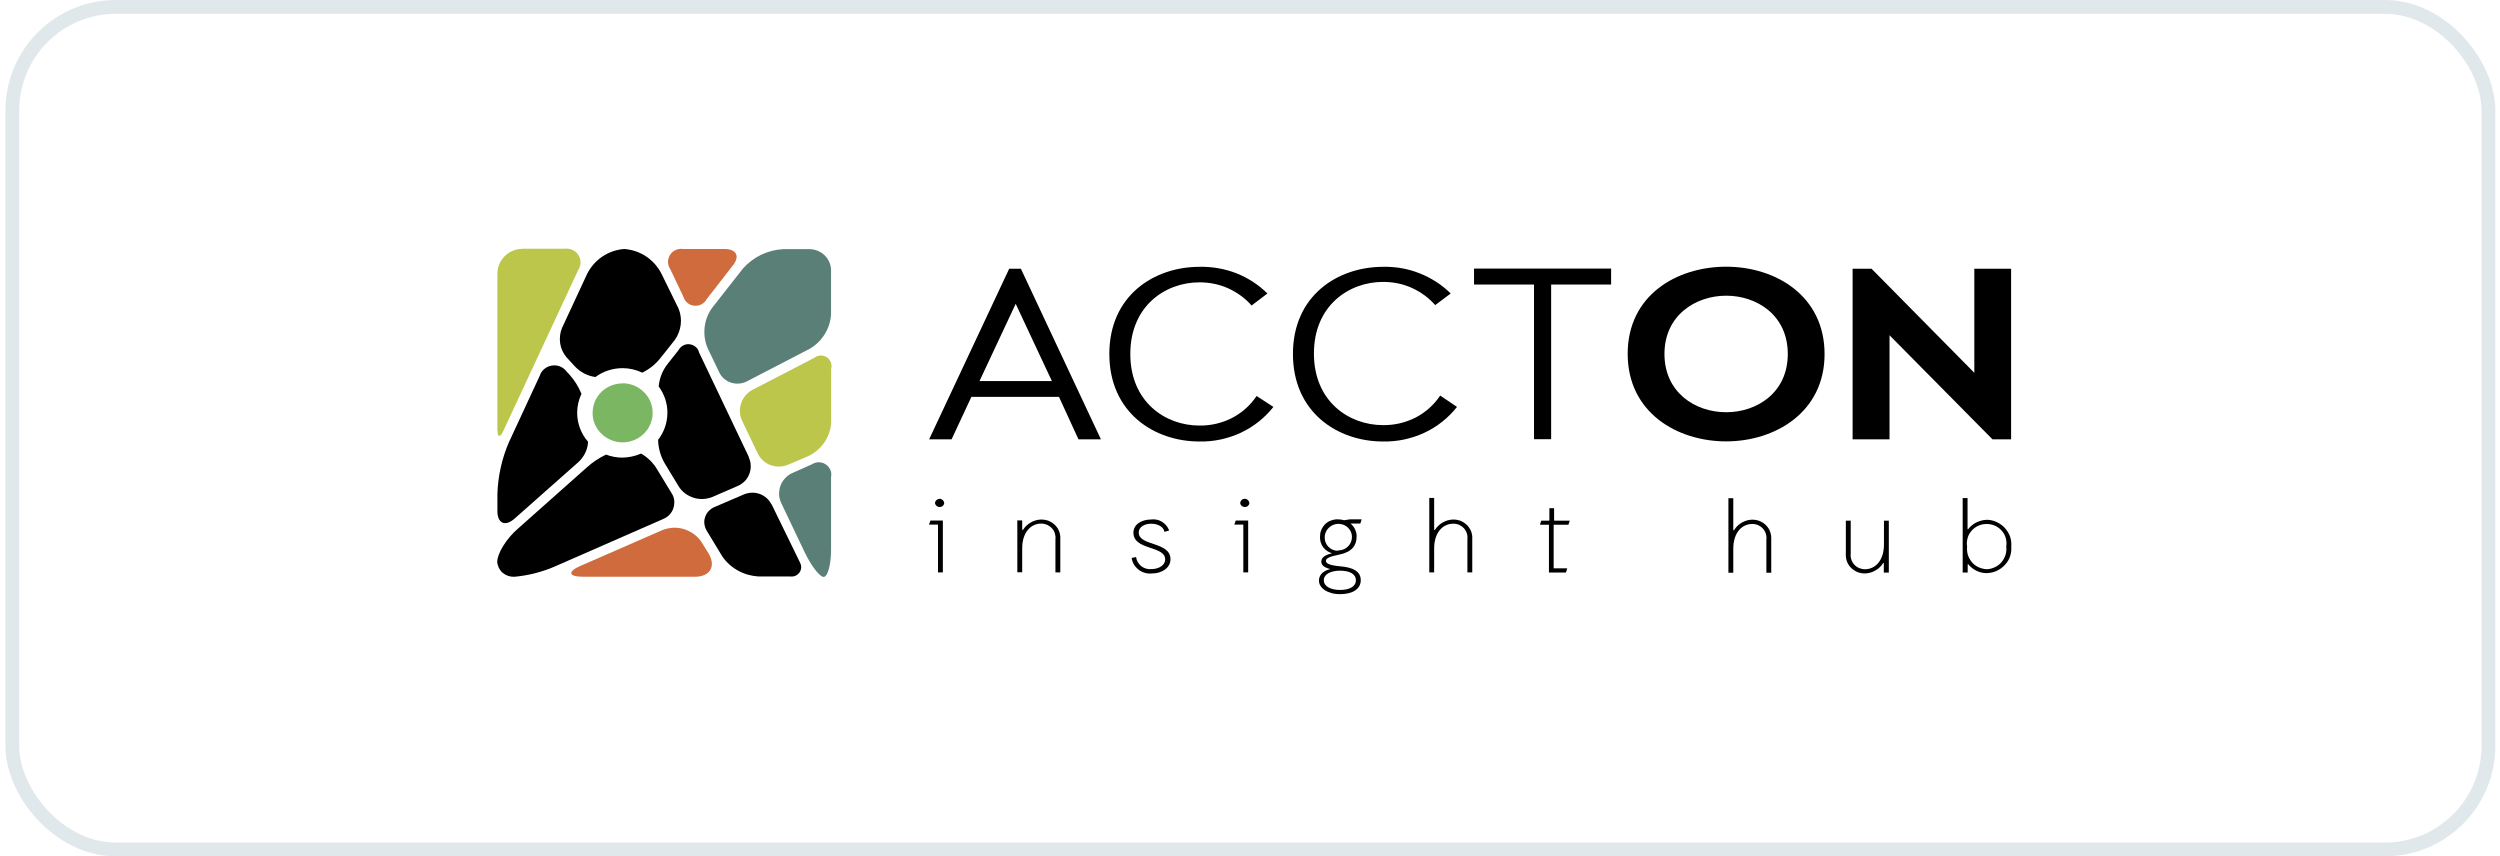 <svg xmlns="http://www.w3.org/2000/svg" width="181" height="62" viewBox="0 0 181 62" fill="none"><rect x="0.891" y="0.5" width="179.271" height="61" rx="7.5" stroke="#E1E8EB"></rect><path d="M53.069 19.203C53.582 18.563 53.315 18.028 52.48 18.028H49.454C49.272 17.996 49.08 18.028 48.919 18.101C48.748 18.175 48.609 18.301 48.513 18.448C48.417 18.605 48.363 18.784 48.363 18.962C48.363 19.14 48.417 19.319 48.524 19.476L49.486 21.502C49.54 21.67 49.636 21.827 49.775 21.932C49.914 22.047 50.085 22.121 50.256 22.131C50.438 22.152 50.62 22.121 50.78 22.037C50.941 21.953 51.069 21.827 51.154 21.67L53.079 19.193L53.069 19.203Z" fill="#D06B3D"></path><path d="M60.179 34.474C60.201 34.306 60.179 34.139 60.105 33.992C60.03 33.845 59.923 33.708 59.773 33.614C59.634 33.519 59.463 33.477 59.292 33.467C59.121 33.467 58.95 33.509 58.81 33.603L57.377 34.243C57.174 34.327 57.003 34.453 56.853 34.611C56.704 34.768 56.586 34.947 56.511 35.157C56.436 35.356 56.404 35.566 56.404 35.786C56.404 35.996 56.468 36.206 56.554 36.406L58.254 39.974C58.725 40.961 59.345 41.769 59.634 41.769C59.923 41.769 60.169 40.877 60.169 39.795V34.474H60.179Z" fill="#597F77"></path><path d="M54.863 32.836C55.056 33.225 55.387 33.529 55.794 33.676C56.2 33.823 56.66 33.812 57.056 33.645L58.563 33.004C59.023 32.773 59.419 32.427 59.708 31.997C59.986 31.567 60.157 31.073 60.178 30.559V26.697C60.221 26.539 60.21 26.382 60.157 26.235C60.103 26.088 59.996 25.962 59.868 25.867C59.729 25.784 59.58 25.731 59.408 25.742C59.248 25.742 59.087 25.805 58.97 25.899L54.51 28.208C54.115 28.407 53.815 28.754 53.666 29.174C53.516 29.593 53.537 30.045 53.719 30.444L54.863 32.836Z" fill="#BBC64A"></path><path d="M37.819 18.017C37.338 18.017 36.878 18.206 36.546 18.542C36.204 18.878 36.012 19.329 36.012 19.801V31.105C36.012 31.671 36.204 31.713 36.44 31.199L41.872 19.528C41.979 19.371 42.032 19.182 42.032 18.993C42.032 18.804 41.979 18.615 41.872 18.458C41.765 18.3 41.626 18.174 41.444 18.09C41.273 18.017 41.081 17.985 40.888 18.006H37.819V18.017Z" fill="#BBC64A"></path><path d="M52.073 26.96C52.158 27.139 52.276 27.296 52.426 27.422C52.575 27.548 52.746 27.653 52.939 27.705C53.132 27.768 53.335 27.789 53.527 27.768C53.73 27.747 53.923 27.695 54.094 27.6L58.628 25.249C59.078 24.987 59.452 24.62 59.719 24.179C59.986 23.738 60.147 23.245 60.168 22.73V19.571C60.168 19.162 59.997 18.774 59.709 18.49C59.42 18.207 59.013 18.039 58.607 18.039H56.693C56.137 18.07 55.602 18.207 55.099 18.448C54.607 18.69 54.158 19.026 53.795 19.435L51.549 22.3C51.249 22.72 51.068 23.203 51.014 23.707C50.961 24.21 51.025 24.725 51.228 25.197L52.073 26.96Z" fill="#597F77"></path><path d="M45.081 27.757C44.653 27.757 44.225 27.883 43.872 28.113C43.52 28.344 43.231 28.68 43.07 29.069C42.91 29.457 42.867 29.887 42.942 30.307C43.028 30.727 43.231 31.105 43.541 31.398C43.84 31.692 44.236 31.902 44.653 31.986C45.081 32.07 45.509 32.028 45.915 31.86C46.311 31.703 46.653 31.419 46.888 31.073C47.123 30.727 47.252 30.307 47.252 29.887C47.252 29.32 47.027 28.775 46.61 28.376C46.204 27.977 45.648 27.746 45.07 27.746L45.081 27.757Z" fill="#7BB762"></path><path d="M42.063 40.949C41.058 41.39 41.133 41.757 42.245 41.757H50.309C51.421 41.757 51.859 40.991 51.293 40.057L50.811 39.28C50.523 38.819 50.063 38.483 49.539 38.315C49.015 38.147 48.448 38.178 47.935 38.388L42.074 40.949H42.063Z" fill="#D06B3D"></path><path d="M55.848 36.511C55.677 36.165 55.377 35.903 55.014 35.766C54.65 35.63 54.244 35.64 53.88 35.787L51.752 36.7C51.592 36.763 51.442 36.868 51.313 36.994C51.196 37.12 51.1 37.277 51.046 37.445C50.993 37.613 50.971 37.792 51.003 37.96C51.025 38.138 51.089 38.306 51.185 38.453L52.297 40.289C52.586 40.709 52.982 41.066 53.442 41.318C53.901 41.57 54.404 41.706 54.928 41.738H57.227C57.356 41.748 57.495 41.738 57.612 41.675C57.73 41.622 57.826 41.528 57.901 41.423C57.965 41.318 58.008 41.182 58.008 41.056C58.008 40.93 57.965 40.804 57.901 40.688L55.869 36.522L55.848 36.511Z" fill="black"></path><path d="M46.502 26.98C47.015 26.728 47.464 26.371 47.817 25.92L48.843 24.629C49.079 24.304 49.228 23.926 49.282 23.527C49.335 23.128 49.282 22.729 49.132 22.351L47.892 19.822C47.635 19.318 47.261 18.888 46.79 18.573C46.32 18.258 45.774 18.069 45.197 18.027C44.63 18.069 44.085 18.258 43.614 18.573C43.144 18.888 42.769 19.318 42.513 19.822L40.684 23.758C40.545 24.104 40.502 24.482 40.556 24.86C40.609 25.227 40.769 25.573 41.015 25.867L41.603 26.508C41.999 26.938 42.534 27.221 43.111 27.295C43.678 26.875 44.373 26.654 45.079 26.654C45.571 26.654 46.052 26.77 46.502 26.98Z" fill="black"></path><path d="M54.223 33.1L50.609 25.512C50.577 25.355 50.491 25.218 50.363 25.113C50.245 25.008 50.085 24.945 49.924 24.924C49.764 24.903 49.603 24.935 49.454 25.019C49.315 25.092 49.197 25.218 49.122 25.355L48.342 26.341C47.967 26.813 47.743 27.38 47.689 27.978C48.106 28.545 48.331 29.217 48.32 29.92C48.309 30.623 48.074 31.295 47.647 31.841C47.657 32.439 47.828 33.037 48.128 33.551L49.154 35.241C49.4 35.619 49.775 35.902 50.224 36.039C50.662 36.175 51.133 36.154 51.561 35.986L53.379 35.199C53.571 35.115 53.753 35 53.903 34.853C54.052 34.706 54.17 34.528 54.245 34.328C54.32 34.129 54.362 33.929 54.352 33.719C54.352 33.51 54.298 33.3 54.213 33.111L54.223 33.1Z" fill="black"></path><path d="M43.882 32.911C43.368 33.153 42.898 33.468 42.481 33.845L37.497 38.275C36.652 38.999 36 40.08 36 40.678C36.021 40.982 36.16 41.266 36.385 41.465C36.62 41.664 36.92 41.77 37.23 41.759C38.299 41.664 39.337 41.392 40.31 40.951L47.999 37.582C48.181 37.508 48.341 37.403 48.469 37.267C48.598 37.13 48.705 36.963 48.758 36.774C48.812 36.595 48.833 36.396 48.812 36.207C48.79 36.018 48.715 35.84 48.608 35.682L47.593 34.013C47.314 33.531 46.908 33.121 46.416 32.838C45.988 33.027 45.529 33.121 45.069 33.132C44.662 33.132 44.256 33.058 43.871 32.911H43.882Z" fill="black"></path><path d="M42.097 28.514C41.883 27.978 41.573 27.496 41.188 27.076L41.038 26.918C40.92 26.75 40.76 26.625 40.567 26.541C40.375 26.456 40.172 26.436 39.958 26.467C39.755 26.498 39.562 26.582 39.402 26.719C39.241 26.855 39.134 27.023 39.07 27.223L36.835 32.04C36.333 33.216 36.054 34.475 36.012 35.755V36.994C36.012 37.907 36.578 38.148 37.263 37.54L41.851 33.478C42.065 33.289 42.236 33.058 42.364 32.806C42.492 32.554 42.557 32.271 42.578 31.988C42.065 31.4 41.787 30.655 41.787 29.889C41.787 29.416 41.894 28.944 42.097 28.514Z" fill="black"></path><path d="M76.68 28.733H70.328L68.895 31.808H67.269L73.066 19.455H73.911L79.707 31.808H78.081L76.67 28.733H76.68ZM70.906 27.589H76.156L73.536 21.995L70.916 27.589H70.906Z" fill="black"></path><path d="M105.491 29.457C104.86 30.254 104.047 30.905 103.117 31.335C102.186 31.766 101.17 31.986 100.133 31.965C96.85 31.965 93.609 29.866 93.609 25.626C93.609 21.386 96.86 19.318 100.133 19.318C101.042 19.297 101.951 19.455 102.785 19.791C103.63 20.126 104.4 20.62 105.031 21.249L103.908 22.089C103.437 21.554 102.86 21.134 102.208 20.84C101.555 20.546 100.849 20.41 100.133 20.41C97.652 20.41 95.128 22.131 95.128 25.595C95.128 29.058 97.652 30.779 100.133 30.779C100.956 30.79 101.758 30.601 102.486 30.233C103.213 29.856 103.822 29.31 104.271 28.638L105.48 29.457H105.491Z" fill="black"></path><path d="M111.907 19.445H106.721V20.6H111.063V31.798H112.303V20.6H116.645V19.445H111.907Z" fill="black"></path><path d="M124.977 31.956C121.405 31.956 117.844 29.857 117.844 25.616C117.844 21.376 121.394 19.309 124.977 19.309C128.559 19.309 132.099 21.418 132.099 25.637C132.099 29.857 128.506 31.956 124.977 31.956ZM124.977 29.846C127.19 29.846 129.436 28.44 129.436 25.627C129.436 22.814 127.19 21.408 124.977 21.408C122.763 21.408 120.507 22.825 120.507 25.627C120.507 28.429 122.752 29.846 124.977 29.846Z" fill="black"></path><path d="M135.498 19.455L142.941 26.991V19.455H145.604V31.808H144.256L136.802 24.273V31.808H134.129V19.455H135.508H135.498Z" fill="black"></path><path d="M67.365 37.686H68.263V41.443H67.91V37.98H67.258L67.365 37.686ZM68.028 36.111C68.113 36.111 68.199 36.153 68.263 36.216C68.327 36.279 68.359 36.363 68.359 36.447C68.349 36.521 68.306 36.584 68.242 36.636C68.177 36.689 68.103 36.71 68.028 36.71C67.953 36.71 67.878 36.678 67.814 36.636C67.75 36.584 67.718 36.521 67.696 36.447C67.696 36.405 67.696 36.363 67.718 36.321C67.739 36.279 67.76 36.248 67.793 36.216C67.825 36.185 67.857 36.164 67.9 36.143C67.942 36.122 67.985 36.122 68.028 36.122H68.006L68.028 36.111Z" fill="black"></path><path d="M74.061 38.369C74.2 38.148 74.392 37.96 74.617 37.834C74.841 37.697 75.109 37.624 75.365 37.613C75.558 37.613 75.74 37.645 75.921 37.708C76.093 37.781 76.253 37.886 76.392 38.023C76.531 38.159 76.627 38.316 76.691 38.495C76.756 38.673 76.777 38.862 76.766 39.041V41.444H76.413V39.041C76.435 38.894 76.413 38.757 76.371 38.61C76.328 38.463 76.253 38.348 76.157 38.243C76.061 38.138 75.932 38.054 75.804 37.991C75.665 37.939 75.526 37.907 75.376 37.907C74.681 37.907 74.007 38.484 74.007 39.702V41.434H73.654V37.676H74.007V38.358H74.061V38.369Z" fill="black"></path><path d="M92.198 29.457C91.567 30.254 90.754 30.905 89.823 31.335C88.893 31.766 87.877 31.986 86.84 31.965C83.557 31.965 80.316 29.866 80.316 25.626C80.316 21.386 83.567 19.318 86.84 19.318C87.749 19.297 88.658 19.455 89.503 19.78C90.348 20.116 91.118 20.609 91.759 21.249L90.615 22.12C90.144 21.585 89.567 21.165 88.915 20.872C88.262 20.578 87.556 20.441 86.84 20.441C84.359 20.441 81.835 22.163 81.835 25.626C81.835 29.09 84.359 30.811 86.84 30.811C87.663 30.821 88.465 30.632 89.193 30.265C89.92 29.887 90.529 29.341 90.978 28.67L92.187 29.457H92.198Z" fill="black"></path><path d="M82.252 40.331C82.285 40.593 82.424 40.824 82.627 40.992C82.83 41.149 83.097 41.233 83.365 41.202C83.878 41.202 84.359 40.939 84.359 40.499C84.359 39.491 82.06 39.858 82.06 38.568C82.06 37.927 82.712 37.612 83.333 37.612C83.611 37.57 83.899 37.633 84.135 37.78C84.37 37.927 84.552 38.148 84.648 38.41L84.306 38.505C84.242 38.116 83.792 37.917 83.343 37.917C82.894 37.917 82.445 38.127 82.445 38.557C82.445 39.554 84.744 39.197 84.744 40.488C84.744 41.128 84.092 41.517 83.429 41.517C83.076 41.559 82.723 41.464 82.445 41.254C82.167 41.044 81.974 40.73 81.932 40.394L82.252 40.331Z" fill="black"></path><path d="M89.47 37.686H90.368V41.443H90.016V37.98H89.363L89.47 37.686ZM90.123 36.111C90.208 36.111 90.294 36.153 90.358 36.216C90.422 36.279 90.454 36.363 90.454 36.447C90.443 36.521 90.401 36.584 90.337 36.636C90.272 36.689 90.197 36.71 90.123 36.71C90.048 36.71 89.973 36.678 89.909 36.636C89.844 36.584 89.812 36.521 89.791 36.447C89.791 36.363 89.823 36.269 89.887 36.206C89.951 36.143 90.037 36.111 90.133 36.111H90.112H90.123Z" fill="black"></path><path d="M96.316 41.202C95.867 41.086 95.663 40.918 95.663 40.656C95.663 40.393 95.888 40.184 96.444 40.057C96.187 39.984 95.963 39.837 95.802 39.627C95.642 39.417 95.567 39.155 95.567 38.892C95.567 38.725 95.588 38.546 95.653 38.389C95.717 38.231 95.813 38.084 95.931 37.958C96.059 37.833 96.198 37.738 96.369 37.686C96.529 37.623 96.711 37.591 96.882 37.602C97.032 37.602 97.171 37.623 97.31 37.665L97.727 37.602H98.583L98.487 37.906H97.781C97.92 38.021 98.037 38.168 98.112 38.336C98.187 38.504 98.23 38.683 98.219 38.861C98.219 39.501 97.856 39.974 96.968 40.152C96.262 40.288 95.995 40.425 95.995 40.603C95.995 40.782 96.219 40.929 97.043 41.002C98.016 41.086 98.519 41.39 98.519 42.01C98.519 42.629 97.952 43.017 97.022 43.017C96.091 43.017 95.492 42.555 95.492 42.041C95.492 41.695 95.706 41.349 96.305 41.202H96.316ZM97.022 42.713C97.674 42.713 98.166 42.482 98.166 42.01C98.166 41.537 97.674 41.317 97.022 41.317C96.369 41.317 95.845 41.558 95.845 42.01C95.845 42.461 96.358 42.713 97.022 42.713ZM96.893 39.848C97.086 39.848 97.278 39.795 97.439 39.69C97.599 39.585 97.727 39.438 97.802 39.26C97.877 39.081 97.898 38.892 97.866 38.704C97.834 38.515 97.738 38.347 97.599 38.21C97.46 38.074 97.289 37.979 97.096 37.948C96.904 37.906 96.711 37.927 96.529 38C96.348 38.074 96.198 38.2 96.08 38.357C95.973 38.515 95.909 38.704 95.909 38.892C95.909 39.019 95.92 39.144 95.973 39.27C96.016 39.386 96.091 39.501 96.187 39.596C96.284 39.69 96.391 39.764 96.508 39.806C96.626 39.858 96.765 39.879 96.893 39.869V39.848Z" fill="black"></path><path d="M103.887 38.368C104.026 38.148 104.218 37.959 104.443 37.833C104.668 37.697 104.935 37.623 105.192 37.613C105.384 37.613 105.566 37.644 105.748 37.707C105.919 37.781 106.079 37.886 106.218 38.022C106.347 38.158 106.453 38.316 106.518 38.494C106.582 38.673 106.603 38.862 106.592 39.04V41.444H106.24V39.04C106.261 38.893 106.24 38.746 106.197 38.61C106.154 38.473 106.079 38.347 105.983 38.242C105.887 38.137 105.758 38.053 105.63 37.99C105.491 37.938 105.352 37.907 105.202 37.917C104.507 37.917 103.833 38.494 103.833 39.712V41.444H103.48V36.049H103.833V38.368H103.898H103.887Z" fill="black"></path><path d="M112.485 37.989V41.149H113.469L113.372 41.453H112.143V37.989H111.49L111.586 37.696H112.175V36.793H112.517V37.696H113.65L113.554 37.989H112.495H112.485Z" fill="black"></path><path d="M125.554 38.369C125.693 38.148 125.885 37.959 126.11 37.834C126.334 37.708 126.602 37.624 126.858 37.624C127.051 37.624 127.233 37.655 127.415 37.729C127.586 37.802 127.746 37.907 127.874 38.043C128.003 38.18 128.11 38.337 128.163 38.516C128.227 38.694 128.249 38.873 128.238 39.062V41.465H127.885V39.062C127.907 38.915 127.885 38.768 127.842 38.631C127.8 38.495 127.725 38.369 127.628 38.264C127.532 38.159 127.404 38.075 127.276 38.012C127.137 37.959 126.998 37.928 126.848 37.938C126.153 37.938 125.49 38.516 125.49 39.733V41.465H125.137V36.07H125.49V38.39H125.554V38.369Z" fill="black"></path><path d="M136.345 40.762C136.206 40.982 136.013 41.171 135.789 41.297C135.564 41.434 135.297 41.507 135.04 41.518C134.848 41.518 134.666 41.486 134.484 41.423C134.313 41.35 134.153 41.245 134.014 41.108C133.875 40.972 133.778 40.814 133.714 40.636C133.65 40.458 133.629 40.269 133.639 40.09V37.697H133.992V40.09C133.971 40.237 133.992 40.374 134.035 40.51C134.078 40.647 134.153 40.772 134.249 40.877C134.345 40.982 134.463 41.066 134.602 41.129C134.741 41.182 134.88 41.213 135.03 41.213C135.725 41.213 136.398 40.636 136.398 39.419V37.697H136.751V41.455H136.388V40.762H136.345Z" fill="black"></path><path d="M142.451 41.453H142.098V36.059H142.451V38.315H142.493C142.654 38.105 142.857 37.937 143.092 37.822C143.327 37.706 143.584 37.643 143.852 37.633C144.097 37.633 144.343 37.696 144.568 37.801C144.793 37.906 144.996 38.053 145.156 38.231C145.317 38.41 145.445 38.62 145.53 38.85C145.605 39.081 145.637 39.323 145.616 39.564C145.637 39.805 145.605 40.047 145.53 40.278C145.456 40.509 145.327 40.718 145.156 40.897C144.996 41.075 144.793 41.222 144.568 41.327C144.343 41.432 144.097 41.485 143.852 41.495C143.595 41.495 143.338 41.443 143.103 41.327C142.868 41.212 142.664 41.054 142.504 40.855H142.461V41.443L142.451 41.453ZM143.841 41.212C144.044 41.212 144.247 41.149 144.429 41.065C144.611 40.981 144.782 40.855 144.91 40.698C145.039 40.54 145.146 40.362 145.199 40.173C145.263 39.984 145.274 39.774 145.252 39.575C145.285 39.375 145.274 39.165 145.22 38.966C145.167 38.766 145.071 38.588 144.932 38.431C144.793 38.273 144.632 38.147 144.44 38.063C144.247 37.979 144.044 37.937 143.83 37.937C143.616 37.937 143.413 37.979 143.231 38.063C143.039 38.147 142.878 38.273 142.739 38.431C142.6 38.588 142.504 38.766 142.451 38.966C142.397 39.165 142.386 39.375 142.418 39.575C142.397 39.774 142.418 39.973 142.472 40.173C142.536 40.362 142.632 40.54 142.761 40.698C142.889 40.855 143.06 40.981 143.242 41.065C143.424 41.149 143.627 41.201 143.83 41.212H143.841Z" fill="black"></path></svg>